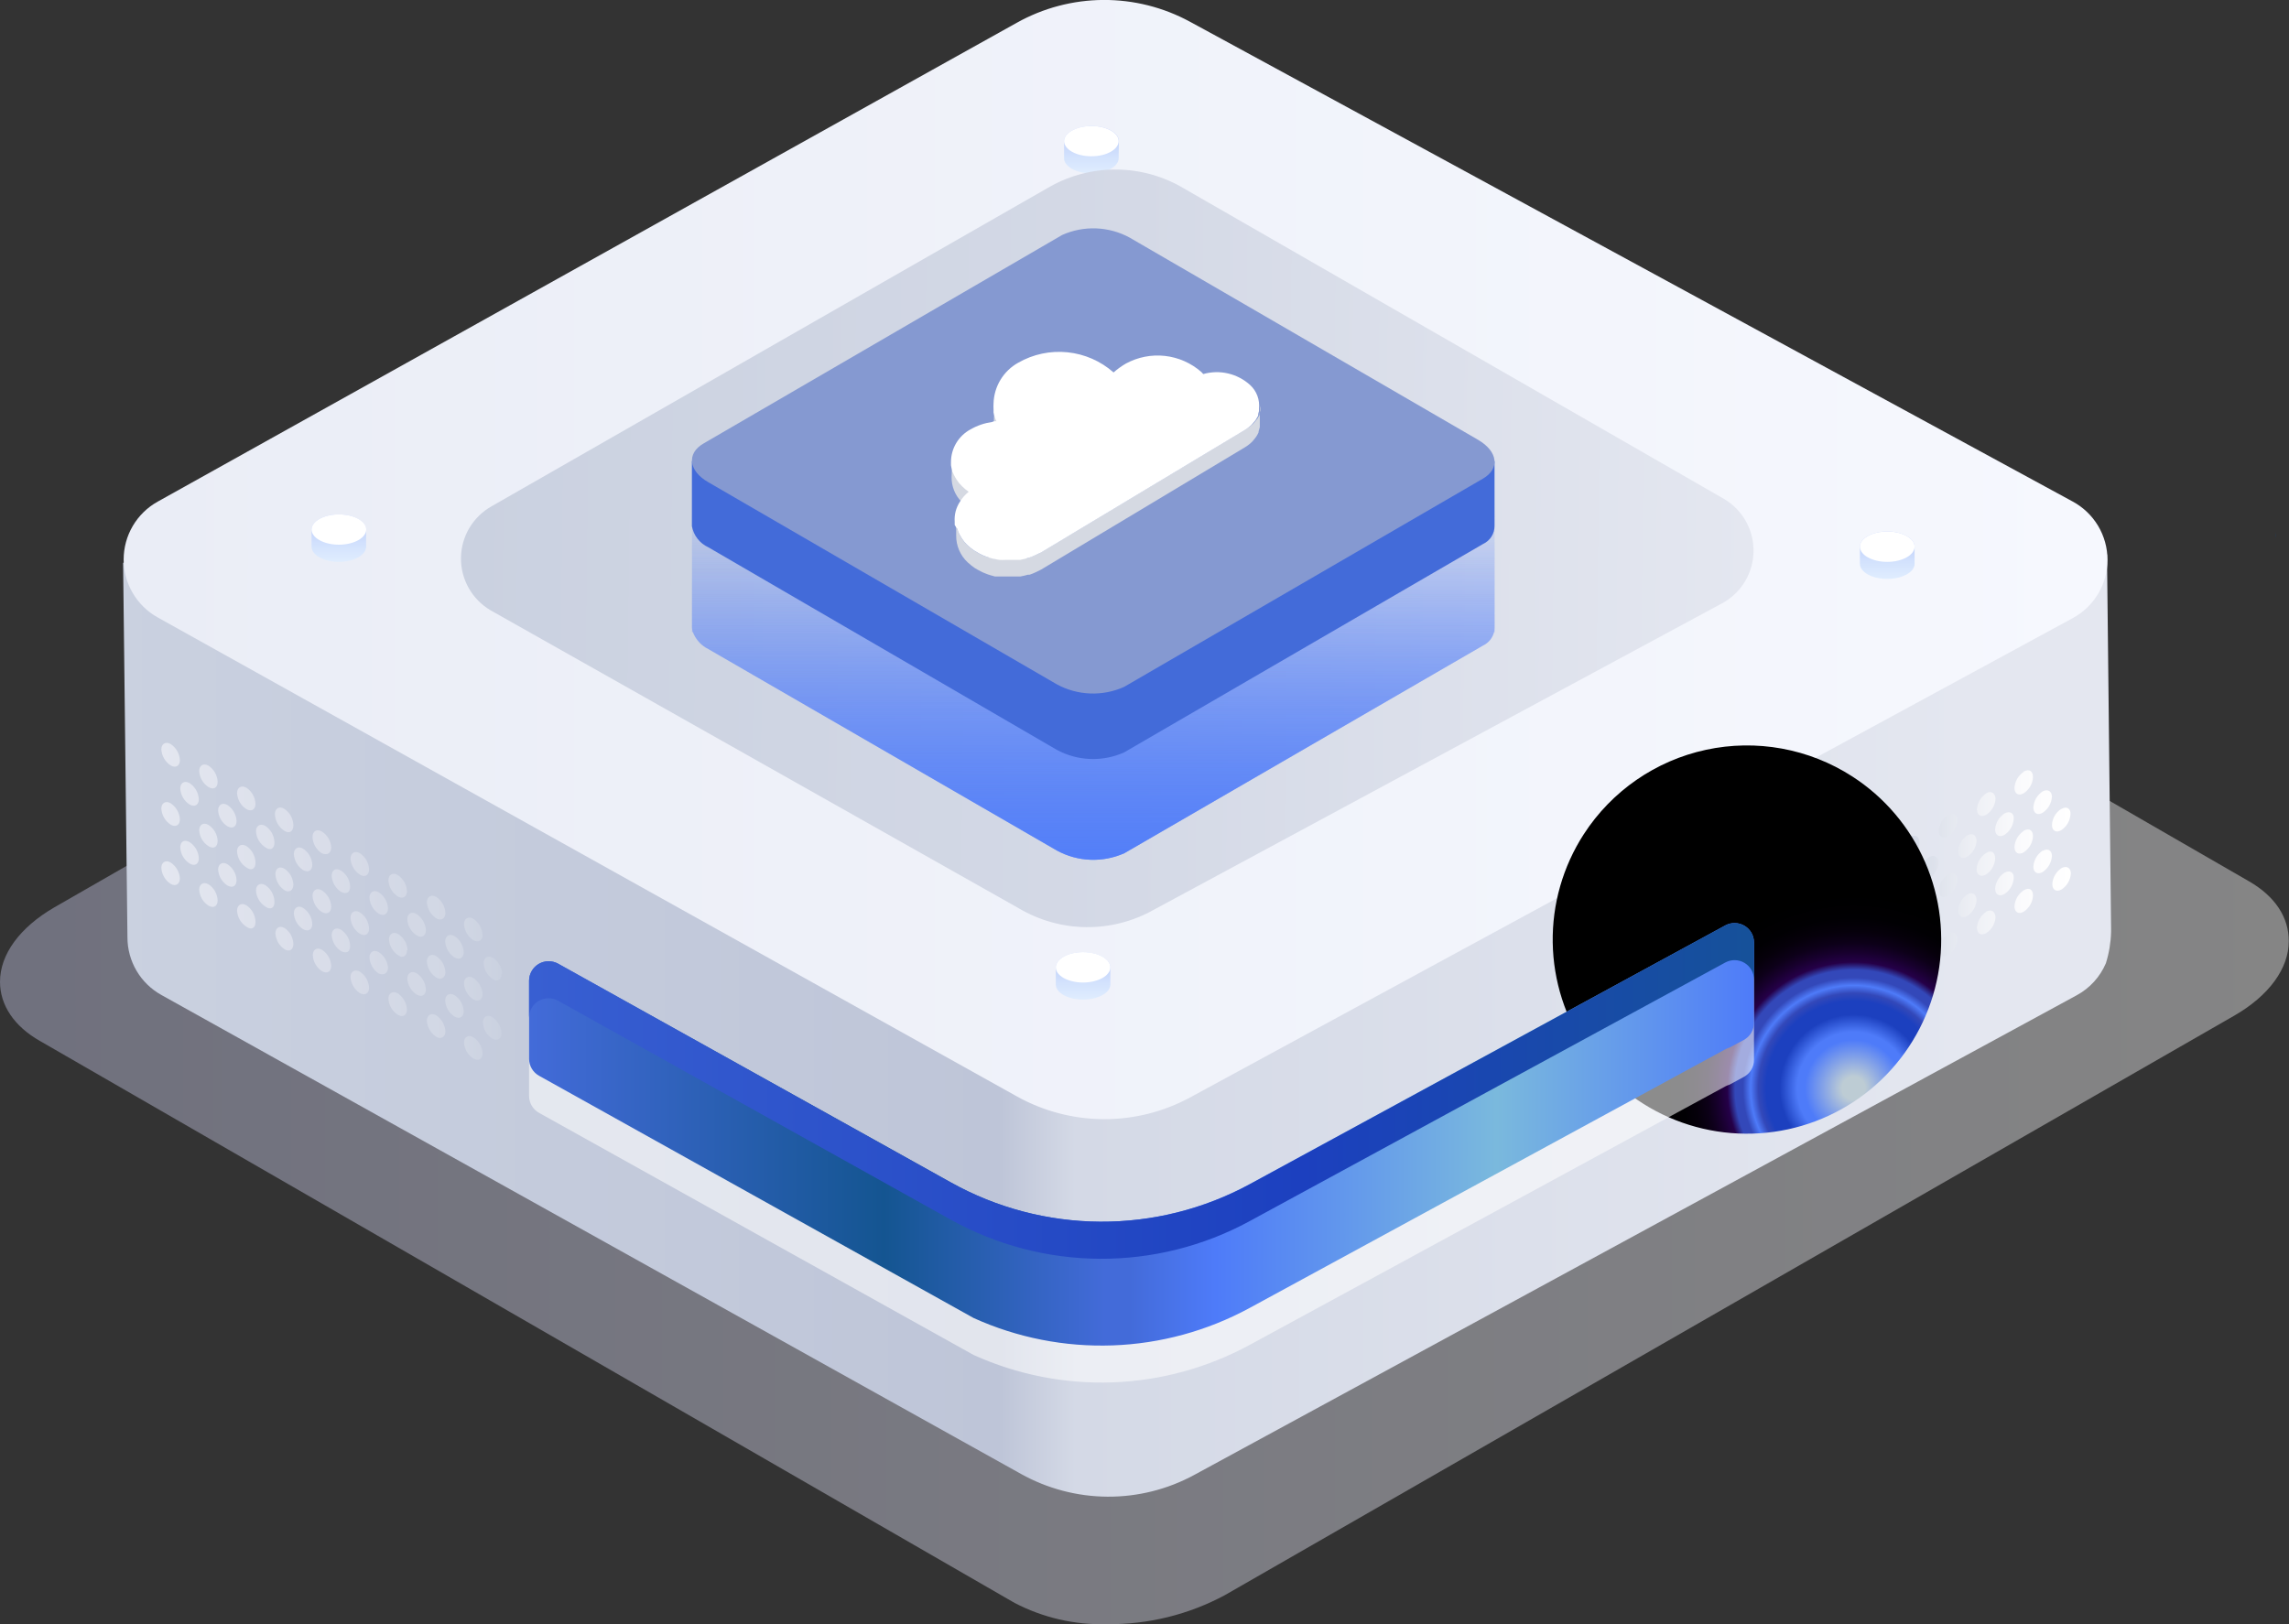 <svg width="155" height="110" viewBox="0 0 155 110" fill="none" xmlns="http://www.w3.org/2000/svg">
<rect x="0" y="0" width="155" height="110" fill="#333333" stroke="none"/>
<g id="host">
<g id="Layer 2">
<g id="Layer 1">
<path id="Vector" opacity="0.4" d="M152.302 59.694L86.339 21.631C84.41 20.626 82.255 20.13 80.081 20.191C77.279 20.172 74.518 20.861 72.054 22.193L3.678 61.453C1.341 62.809 0 64.635 0 66.494C0 68.069 0.955 69.509 2.698 70.497L68.703 108.56C70.629 109.565 72.781 110.06 74.953 110C77.741 110.03 80.491 109.353 82.946 108.032L151.305 68.78C153.643 67.432 154.983 65.59 154.983 63.756C155 62.123 154.045 60.699 152.302 59.694Z" fill="url(#paint0_linear_96_932)"/>
<path id="Vector_2" d="M142.675 37.543C141.837 38.799 142.156 38.196 140.606 39.042L121.763 49.276L80.86 71.519C79.057 72.497 77.037 73.004 74.986 72.992C72.936 72.98 70.921 72.45 69.13 71.452L29.366 49.276L10.934 39.017C10.372 38.709 9.885 38.28 9.509 37.761L8.336 38.121L8.63 63.471C8.627 64.271 8.84 65.056 9.245 65.746C9.65 66.435 10.234 67.003 10.934 67.39L69.138 99.825C70.929 100.823 72.944 101.353 74.995 101.365C77.045 101.377 79.066 100.87 80.868 99.892L140.623 67.407C141.508 66.928 142.205 66.164 142.6 65.238C142.815 64.554 142.933 63.844 142.952 63.127C142.952 63.027 142.952 62.926 142.952 62.834" fill="url(#paint1_linear_96_932)"/>
<path id="Vector_3" d="M140.338 33.959L80.583 1.474C78.782 0.494 76.761 -0.014 74.71 -0.003C72.659 0.009 70.644 0.54 68.854 1.541L10.674 33.976C9.976 34.365 9.395 34.934 8.99 35.623C8.586 36.312 8.373 37.096 8.373 37.895C8.373 38.694 8.586 39.478 8.99 40.167C9.395 40.856 9.976 41.425 10.674 41.814L68.862 74.257C70.653 75.256 72.668 75.785 74.718 75.797C76.769 75.809 78.789 75.302 80.592 74.324L140.338 41.873C141.054 41.489 141.653 40.919 142.071 40.222C142.488 39.525 142.709 38.728 142.709 37.916C142.709 37.104 142.488 36.307 142.071 35.61C141.653 34.913 141.054 34.342 140.338 33.959Z" fill="url(#paint2_linear_96_932)"/>
<path id="Vector_4" d="M154.095 36.446C154.103 36.343 154.103 36.239 154.095 36.136V36.011C154.087 36.153 154.095 36.304 154.095 36.446Z" fill="url(#paint3_linear_96_932)"/>
<path id="Vector_5" d="M24.791 35.86C24.791 35.299 23.954 34.838 22.948 34.838C21.943 34.838 21.097 35.299 21.097 35.86V37.024C21.097 37.593 21.934 38.054 22.948 38.054C23.962 38.054 24.791 37.593 24.791 37.024V35.86Z" fill="url(#paint4_linear_96_932)"/>
<path id="Vector_6" d="M21.097 35.86C21.097 36.429 21.934 36.89 22.948 36.89C23.962 36.89 24.8 36.429 24.8 35.86C24.8 35.291 23.962 34.838 22.948 34.838C21.934 34.838 21.097 35.299 21.097 35.86Z" fill="white"/>
<path id="Vector_7" d="M129.647 37.024C129.647 36.455 128.809 35.994 127.795 35.994C126.782 35.994 125.944 36.455 125.944 37.024V38.188C125.944 38.749 126.782 39.21 127.795 39.21C128.809 39.21 129.647 38.749 129.647 38.188V37.024Z" fill="url(#paint5_linear_96_932)"/>
<path id="Vector_8" d="M125.944 37.024C125.944 37.593 126.782 38.054 127.795 38.054C128.809 38.054 129.647 37.593 129.647 37.024C129.647 36.455 128.809 35.994 127.795 35.994C126.782 35.994 125.944 36.455 125.944 37.024Z" fill="white"/>
<path id="Vector_9" d="M75.766 9.555C75.766 8.994 74.928 8.534 73.923 8.534C72.917 8.534 72.054 8.994 72.054 9.555V10.72C72.054 11.281 72.892 11.741 73.906 11.741C74.92 11.741 75.749 11.281 75.749 10.72L75.766 9.555Z" fill="url(#paint6_linear_96_932)"/>
<path id="Vector_10" d="M72.054 9.555C72.054 10.125 72.892 10.585 73.906 10.585C74.92 10.585 75.749 10.125 75.749 9.555C75.749 8.986 74.911 8.534 73.906 8.534C72.9 8.534 72.054 8.994 72.054 9.555Z" fill="white"/>
<path id="Vector_11" d="M75.188 65.514C75.188 64.953 74.35 64.493 73.336 64.493C72.322 64.493 71.493 64.953 71.493 65.514V66.678C71.493 67.248 72.331 67.7 73.336 67.7C74.341 67.7 75.188 67.248 75.188 66.678V65.514Z" fill="url(#paint7_linear_96_932)"/>
<path id="Vector_12" d="M71.493 65.514C71.493 66.084 72.331 66.544 73.336 66.544C74.341 66.544 75.188 66.084 75.188 65.514C75.188 64.945 74.358 64.484 73.336 64.484C72.314 64.484 71.493 64.953 71.493 65.514Z" fill="white"/>
<path id="Vector_13" d="M30.162 61.83C30.15 61.612 30.086 61.4 29.977 61.211C29.868 61.022 29.716 60.861 29.534 60.741C29.19 60.548 28.905 60.741 28.905 61.109C28.919 61.326 28.983 61.536 29.092 61.724C29.201 61.911 29.352 62.071 29.534 62.19C29.835 62.391 30.162 62.231 30.162 61.83ZM27.598 64.342C27.586 64.125 27.522 63.914 27.413 63.727C27.304 63.539 27.152 63.38 26.97 63.262C26.626 63.061 26.341 63.262 26.341 63.622C26.354 63.838 26.417 64.049 26.526 64.237C26.636 64.425 26.788 64.584 26.97 64.702C27.271 64.92 27.556 64.761 27.556 64.359L27.598 64.342ZM28.838 66.997C28.826 66.78 28.763 66.569 28.654 66.381C28.545 66.193 28.393 66.034 28.21 65.916C27.866 65.715 27.581 65.916 27.581 66.276C27.595 66.493 27.659 66.703 27.768 66.891C27.877 67.078 28.029 67.238 28.21 67.357C28.553 67.566 28.838 67.407 28.838 66.997ZM28.838 62.985C28.825 62.769 28.761 62.559 28.651 62.371C28.542 62.184 28.391 62.024 28.21 61.905C27.866 61.704 27.581 61.863 27.581 62.265C27.593 62.482 27.656 62.693 27.766 62.881C27.875 63.069 28.027 63.228 28.21 63.345C28.553 63.555 28.838 63.396 28.838 62.994V62.985ZM27.556 60.339C27.543 60.122 27.479 59.912 27.37 59.725C27.261 59.537 27.109 59.378 26.928 59.258C26.584 59.057 26.3 59.258 26.3 59.619C26.312 59.837 26.375 60.048 26.485 60.237C26.594 60.427 26.745 60.587 26.928 60.707C27.271 60.908 27.556 60.749 27.556 60.347V60.339ZM27.556 68.362C27.544 68.144 27.48 67.932 27.371 67.743C27.262 67.554 27.11 67.393 26.928 67.273C26.584 67.08 26.3 67.273 26.3 67.641C26.313 67.858 26.377 68.068 26.486 68.256C26.595 68.443 26.747 68.603 26.928 68.722C27.271 68.931 27.556 68.772 27.556 68.37V68.362ZM26.274 65.514C26.253 65.307 26.186 65.106 26.077 64.928C25.968 64.75 25.821 64.598 25.646 64.484C25.303 64.283 25.018 64.484 25.018 64.844C25.03 65.062 25.094 65.274 25.203 65.463C25.312 65.652 25.464 65.813 25.646 65.933C25.973 66.084 26.274 65.925 26.274 65.523V65.514ZM24.993 62.876C24.982 62.658 24.92 62.445 24.81 62.256C24.701 62.067 24.548 61.906 24.364 61.788C24.021 61.587 23.736 61.788 23.736 62.148C23.748 62.366 23.812 62.578 23.921 62.767C24.03 62.956 24.182 63.117 24.364 63.236C24.716 63.446 24.993 63.278 24.993 62.885V62.876ZM23.711 64.049C23.7 63.83 23.638 63.618 23.528 63.428C23.419 63.239 23.266 63.078 23.082 62.96C22.739 62.767 22.462 62.96 22.462 63.329C22.474 63.544 22.537 63.755 22.645 63.942C22.752 64.13 22.902 64.289 23.082 64.409C23.459 64.61 23.711 64.484 23.711 64.049ZM24.993 58.873C24.982 58.655 24.92 58.442 24.81 58.253C24.701 58.063 24.548 57.903 24.364 57.785C24.021 57.584 23.736 57.785 23.736 58.145C23.748 58.363 23.812 58.575 23.921 58.764C24.03 58.953 24.182 59.114 24.364 59.233C24.716 59.459 24.993 59.267 24.993 58.873ZM24.993 66.888C24.981 66.671 24.918 66.46 24.808 66.272C24.699 66.084 24.547 65.925 24.364 65.807C24.021 65.606 23.736 65.807 23.736 66.168C23.748 66.385 23.812 66.597 23.921 66.786C24.03 66.975 24.182 67.136 24.364 67.256C24.716 67.449 24.993 67.29 24.993 66.888ZM26.274 61.52C26.262 61.302 26.199 61.09 26.09 60.901C25.98 60.712 25.829 60.551 25.646 60.431C25.303 60.23 25.018 60.431 25.018 60.791C25.03 61.009 25.094 61.221 25.203 61.41C25.312 61.599 25.464 61.76 25.646 61.88C25.973 62.081 26.274 61.913 26.274 61.52ZM31.402 68.487C31.39 68.269 31.326 68.058 31.217 67.868C31.108 67.679 30.956 67.519 30.774 67.399C30.43 67.198 30.145 67.399 30.145 67.759C30.158 67.977 30.221 68.189 30.33 68.378C30.439 68.567 30.591 68.728 30.774 68.847C31.117 69.048 31.402 68.881 31.402 68.487ZM30.162 65.841C30.15 65.623 30.086 65.411 29.977 65.222C29.868 65.033 29.716 64.872 29.534 64.752C29.19 64.551 28.905 64.752 28.905 65.112C28.918 65.33 28.981 65.542 29.09 65.731C29.199 65.92 29.351 66.081 29.534 66.201C29.835 66.402 30.162 66.234 30.162 65.841ZM34.008 65.95C33.994 65.733 33.93 65.523 33.821 65.336C33.712 65.148 33.561 64.989 33.379 64.87C33.036 64.668 32.751 64.87 32.751 65.23C32.764 65.448 32.827 65.659 32.936 65.849C33.045 66.037 33.197 66.198 33.379 66.318C33.681 66.519 33.966 66.352 33.966 65.95H34.008ZM32.676 71.326C32.664 71.109 32.601 70.898 32.491 70.711C32.382 70.523 32.23 70.364 32.047 70.246C31.704 70.045 31.419 70.246 31.419 70.606C31.433 70.823 31.497 71.033 31.606 71.22C31.715 71.408 31.866 71.567 32.047 71.686C32.399 71.887 32.676 71.728 32.676 71.326ZM33.958 69.961C33.944 69.745 33.88 69.534 33.771 69.347C33.662 69.159 33.51 69 33.329 68.881C32.986 68.68 32.701 68.881 32.701 69.241C32.709 69.463 32.772 69.68 32.883 69.872C32.994 70.065 33.15 70.227 33.337 70.347C33.681 70.522 33.966 70.347 33.966 69.961H33.958ZM31.402 64.484C31.39 64.266 31.326 64.054 31.217 63.865C31.108 63.676 30.956 63.515 30.774 63.396C30.43 63.203 30.145 63.396 30.145 63.764C30.159 63.98 30.223 64.191 30.332 64.378C30.441 64.566 30.592 64.725 30.774 64.844C31.117 65.037 31.402 64.878 31.402 64.484ZM30.162 69.852C30.15 69.635 30.086 69.422 29.977 69.234C29.868 69.044 29.716 68.883 29.534 68.764C29.19 68.563 28.905 68.764 28.905 69.124C28.918 69.342 28.981 69.554 29.09 69.743C29.199 69.932 29.351 70.093 29.534 70.213C29.835 70.413 30.162 70.246 30.162 69.852ZM23.711 60.037C23.701 59.82 23.639 59.608 23.529 59.42C23.42 59.232 23.267 59.073 23.082 58.957C22.739 58.756 22.462 58.915 22.462 59.317C22.474 59.533 22.537 59.743 22.645 59.931C22.752 60.118 22.902 60.278 23.082 60.398C23.459 60.599 23.711 60.439 23.711 60.037ZM32.676 67.315C32.662 67.098 32.598 66.888 32.489 66.701C32.38 66.513 32.229 66.354 32.047 66.234C31.704 66.034 31.419 66.234 31.419 66.595C31.431 66.812 31.495 67.025 31.604 67.213C31.713 67.403 31.865 67.564 32.047 67.683C32.399 67.876 32.676 67.717 32.676 67.315ZM32.676 63.312C32.663 63.094 32.6 62.882 32.491 62.693C32.382 62.504 32.23 62.343 32.047 62.223C31.704 62.022 31.419 62.223 31.419 62.583C31.431 62.801 31.495 63.013 31.604 63.202C31.713 63.391 31.865 63.552 32.047 63.672C32.399 63.873 32.676 63.705 32.676 63.312ZM16.019 59.61C16.009 59.394 15.948 59.183 15.84 58.995C15.732 58.807 15.581 58.648 15.399 58.53C15.047 58.329 14.771 58.53 14.771 58.89C14.783 59.107 14.846 59.318 14.955 59.506C15.064 59.694 15.217 59.853 15.399 59.97C15.743 60.171 16.019 60.012 16.019 59.61ZM14.738 56.947C14.727 56.731 14.665 56.52 14.557 56.333C14.449 56.145 14.299 55.985 14.117 55.867C13.766 55.666 13.489 55.867 13.489 56.227C13.5 56.444 13.563 56.655 13.672 56.843C13.782 57.031 13.934 57.19 14.117 57.307C14.461 57.525 14.738 57.366 14.738 56.947ZM14.738 52.936C14.725 52.72 14.663 52.51 14.555 52.322C14.448 52.135 14.298 51.975 14.117 51.855C13.766 51.654 13.489 51.855 13.489 52.215C13.5 52.434 13.562 52.647 13.671 52.836C13.781 53.025 13.934 53.186 14.117 53.304C14.461 53.514 14.738 53.355 14.738 52.953V52.936ZM13.464 58.111C13.45 57.895 13.386 57.684 13.277 57.497C13.168 57.309 13.017 57.15 12.836 57.031C12.484 56.83 12.207 56.989 12.207 57.391C12.218 57.609 12.28 57.822 12.389 58.011C12.499 58.201 12.652 58.361 12.836 58.48C13.179 58.689 13.464 58.53 13.464 58.128V58.111ZM17.301 54.435C17.29 54.218 17.229 54.006 17.121 53.817C17.013 53.628 16.863 53.466 16.681 53.346C16.329 53.154 16.053 53.346 16.053 53.715C16.065 53.931 16.128 54.142 16.237 54.33C16.346 54.518 16.498 54.677 16.681 54.795C17.025 54.996 17.301 54.837 17.301 54.435ZM22.429 65.414C22.418 65.195 22.356 64.983 22.247 64.793C22.137 64.604 21.984 64.444 21.8 64.325C21.457 64.124 21.18 64.325 21.18 64.685C21.191 64.903 21.253 65.114 21.361 65.303C21.468 65.492 21.619 65.654 21.8 65.774C22.152 65.975 22.429 65.807 22.429 65.414ZM16.019 55.599C16.007 55.383 15.945 55.173 15.837 54.985C15.729 54.798 15.58 54.638 15.399 54.519C15.047 54.318 14.771 54.519 14.771 54.879C14.781 55.096 14.843 55.308 14.952 55.496C15.062 55.684 15.215 55.843 15.399 55.959C15.743 56.16 16.019 56.001 16.019 55.599ZM13.464 54.125C13.451 53.907 13.388 53.695 13.279 53.506C13.17 53.317 13.018 53.156 12.836 53.036C12.484 52.835 12.207 53.036 12.207 53.396C12.218 53.615 12.28 53.827 12.389 54.017C12.499 54.206 12.652 54.367 12.836 54.485C13.179 54.686 13.464 54.519 13.464 54.125ZM12.182 55.49C12.17 55.272 12.106 55.06 11.997 54.871C11.888 54.682 11.736 54.521 11.554 54.401C11.21 54.2 10.925 54.401 10.925 54.761C10.938 54.979 11.001 55.191 11.11 55.38C11.219 55.569 11.371 55.73 11.554 55.85C11.897 56.051 12.182 55.884 12.182 55.49ZM12.182 59.493C12.168 59.277 12.104 59.066 11.995 58.879C11.886 58.691 11.735 58.532 11.554 58.413C11.21 58.212 10.925 58.413 10.925 58.773C10.938 58.991 11.001 59.203 11.11 59.392C11.219 59.581 11.371 59.742 11.554 59.861C11.897 60.054 12.182 59.895 12.182 59.459V59.493ZM12.182 51.479C12.17 51.261 12.106 51.049 11.997 50.86C11.888 50.671 11.736 50.51 11.554 50.39C11.21 50.189 10.925 50.39 10.925 50.75C10.938 50.968 11.001 51.18 11.11 51.369C11.219 51.558 11.371 51.719 11.554 51.839C11.897 52.04 12.182 51.872 12.182 51.479ZM14.738 60.975C14.727 60.758 14.665 60.546 14.557 60.357C14.449 60.168 14.299 60.007 14.117 59.887C13.766 59.694 13.489 59.887 13.489 60.255C13.501 60.472 13.564 60.683 13.673 60.871C13.783 61.059 13.935 61.218 14.117 61.335C14.461 61.536 14.738 61.377 14.738 60.975ZM21.147 58.563C21.136 58.345 21.074 58.132 20.965 57.943C20.855 57.754 20.702 57.593 20.518 57.475C20.175 57.274 19.898 57.475 19.898 57.835C19.909 58.052 19.971 58.264 20.079 58.453C20.187 58.642 20.337 58.803 20.518 58.923C20.87 59.124 21.147 58.957 21.147 58.563ZM21.147 62.566C21.135 62.35 21.072 62.139 20.963 61.951C20.854 61.763 20.701 61.604 20.518 61.486C20.175 61.285 19.898 61.486 19.898 61.846C19.909 62.063 19.97 62.273 20.078 62.461C20.186 62.649 20.337 62.809 20.518 62.927C20.87 63.128 21.147 62.968 21.147 62.566ZM22.429 61.402C22.419 61.18 22.355 60.963 22.243 60.77C22.131 60.577 21.973 60.415 21.784 60.297C21.44 60.104 21.164 60.297 21.164 60.666C21.173 60.884 21.234 61.098 21.342 61.288C21.45 61.479 21.601 61.641 21.784 61.763C22.152 61.972 22.429 61.804 22.429 61.402ZM19.865 63.915C19.856 63.703 19.798 63.497 19.695 63.312C19.591 63.127 19.446 62.969 19.27 62.851C18.927 62.65 18.65 62.851 18.65 63.211C18.662 63.427 18.725 63.637 18.832 63.825C18.94 64.012 19.09 64.172 19.27 64.292C19.588 64.484 19.865 64.334 19.865 63.931V63.915ZM22.429 57.374C22.413 57.159 22.347 56.95 22.235 56.765C22.122 56.58 21.968 56.424 21.784 56.311C21.44 56.11 21.164 56.311 21.164 56.671C21.169 56.893 21.228 57.11 21.336 57.304C21.444 57.499 21.598 57.663 21.784 57.785C22.152 57.952 22.429 57.785 22.429 57.391V57.374ZM19.865 59.887C19.852 59.678 19.791 59.476 19.689 59.295C19.585 59.113 19.442 58.958 19.27 58.84C18.927 58.639 18.65 58.798 18.65 59.2C18.66 59.419 18.721 59.632 18.829 59.823C18.936 60.013 19.088 60.176 19.27 60.297C19.588 60.481 19.865 60.297 19.865 59.92V59.887ZM17.301 62.399C17.29 62.182 17.229 61.97 17.121 61.781C17.013 61.592 16.863 61.431 16.681 61.31C16.329 61.109 16.053 61.31 16.053 61.67C16.063 61.889 16.126 62.102 16.235 62.291C16.344 62.48 16.497 62.641 16.681 62.759C17.025 63.019 17.301 62.851 17.301 62.458V62.399ZM17.301 58.388C17.29 58.17 17.229 57.959 17.121 57.77C17.013 57.58 16.863 57.419 16.681 57.299C16.329 57.098 16.053 57.299 16.053 57.659C16.063 57.877 16.126 58.09 16.235 58.279C16.344 58.469 16.497 58.629 16.681 58.748C17.025 59.007 17.301 58.84 17.301 58.446V58.388ZM18.583 57.023C18.572 56.805 18.511 56.593 18.403 56.404C18.295 56.215 18.145 56.054 17.963 55.934C17.611 55.741 17.335 55.934 17.335 56.302C17.347 56.519 17.41 56.73 17.519 56.918C17.628 57.106 17.78 57.265 17.963 57.383C18.307 57.642 18.583 57.483 18.583 57.081V57.023ZM18.583 61.034C18.572 60.817 18.511 60.605 18.403 60.416C18.295 60.227 18.145 60.066 17.963 59.945C17.611 59.744 17.335 59.945 17.335 60.305C17.345 60.524 17.408 60.736 17.517 60.926C17.626 61.115 17.779 61.276 17.963 61.394C18.307 61.654 18.583 61.486 18.583 61.134V61.034ZM19.865 55.858C19.855 55.64 19.792 55.427 19.683 55.238C19.573 55.049 19.421 54.888 19.237 54.77C18.893 54.569 18.617 54.77 18.617 55.13C18.622 55.36 18.684 55.586 18.798 55.786C18.913 55.986 19.075 56.155 19.27 56.277C19.588 56.478 19.865 56.311 19.865 55.917V55.858Z" fill="url(#paint8_linear_96_932)"/>
<path id="Vector_14" d="M139.601 58.789C139.418 58.909 139.266 59.07 139.157 59.259C139.048 59.448 138.985 59.66 138.972 59.878C138.972 60.28 139.257 60.439 139.601 60.238C139.782 60.119 139.933 59.96 140.042 59.772C140.151 59.585 140.215 59.374 140.229 59.158C140.229 58.756 139.919 58.622 139.601 58.789ZM137.037 56.277C136.854 56.397 136.703 56.558 136.593 56.747C136.484 56.936 136.421 57.148 136.408 57.366C136.408 57.76 136.693 57.927 137.037 57.726C137.219 57.606 137.371 57.445 137.48 57.256C137.589 57.067 137.653 56.855 137.665 56.637C137.665 56.227 137.406 56.059 137.037 56.26V56.277ZM138.319 53.597C138.136 53.717 137.984 53.878 137.875 54.067C137.766 54.256 137.703 54.468 137.69 54.686C137.69 55.088 137.975 55.247 138.319 55.046C138.501 54.926 138.653 54.765 138.762 54.576C138.871 54.387 138.935 54.175 138.947 53.957C138.947 53.597 138.662 53.413 138.319 53.597ZM138.319 57.609C138.136 57.729 137.984 57.889 137.875 58.078C137.766 58.268 137.703 58.48 137.69 58.697C137.69 59.091 137.975 59.258 138.319 59.057C138.501 58.938 138.653 58.777 138.762 58.588C138.871 58.399 138.935 58.187 138.947 57.969C138.947 57.592 138.662 57.425 138.319 57.626V57.609ZM137.037 60.297C136.854 60.417 136.703 60.578 136.593 60.767C136.484 60.956 136.421 61.168 136.408 61.386C136.408 61.779 136.693 61.947 137.037 61.746C137.219 61.626 137.371 61.465 137.48 61.276C137.589 61.087 137.653 60.875 137.665 60.657C137.665 60.238 137.406 60.071 137.037 60.297ZM137.037 52.274C136.854 52.394 136.703 52.555 136.593 52.744C136.484 52.933 136.421 53.145 136.408 53.363C136.408 53.765 136.693 53.924 137.037 53.723C137.218 53.604 137.369 53.444 137.479 53.257C137.588 53.069 137.651 52.859 137.665 52.643C137.665 52.215 137.406 52.056 137.037 52.249V52.274ZM135.73 55.096C135.548 55.215 135.397 55.375 135.288 55.562C135.179 55.75 135.115 55.96 135.101 56.177C135.101 56.579 135.386 56.738 135.73 56.545C135.912 56.425 136.064 56.264 136.173 56.075C136.282 55.886 136.346 55.674 136.358 55.456C136.383 55.054 136.098 54.895 135.73 55.096ZM134.473 57.785C134.292 57.904 134.141 58.063 134.031 58.251C133.922 58.438 133.858 58.648 133.845 58.865C133.845 59.267 134.13 59.426 134.473 59.233C134.657 59.115 134.81 58.955 134.919 58.765C135.028 58.576 135.091 58.363 135.101 58.145C135.101 57.701 134.825 57.542 134.473 57.785ZM133.216 56.579C133.035 56.697 132.884 56.856 132.776 57.044C132.668 57.232 132.607 57.443 132.596 57.659C132.596 58.061 132.873 58.22 133.216 58.019C133.399 57.901 133.551 57.742 133.661 57.554C133.77 57.367 133.833 57.156 133.845 56.939C133.82 56.537 133.543 56.378 133.216 56.579ZM134.498 61.754C134.315 61.872 134.163 62.031 134.054 62.219C133.945 62.407 133.882 62.618 133.87 62.834C133.87 63.236 134.155 63.396 134.498 63.195C134.681 63.077 134.833 62.918 134.942 62.73C135.052 62.542 135.115 62.331 135.127 62.114C135.101 61.712 134.825 61.553 134.473 61.754H134.498ZM134.498 53.731C134.316 53.851 134.164 54.012 134.055 54.201C133.946 54.39 133.882 54.602 133.87 54.82C133.87 55.214 134.155 55.381 134.498 55.18C134.682 55.062 134.835 54.901 134.944 54.712C135.054 54.523 135.116 54.31 135.127 54.091C135.101 53.698 134.825 53.53 134.473 53.731H134.498ZM135.73 59.108C135.548 59.227 135.397 59.386 135.288 59.574C135.179 59.761 135.115 59.972 135.101 60.188C135.101 60.59 135.386 60.749 135.73 60.548C135.913 60.431 136.065 60.271 136.174 60.084C136.283 59.896 136.346 59.685 136.358 59.468C136.383 59.066 136.098 58.907 135.73 59.108ZM139.576 54.786C139.393 54.904 139.241 55.063 139.131 55.251C139.022 55.439 138.959 55.65 138.947 55.867C138.947 56.269 139.232 56.428 139.576 56.227C139.757 56.108 139.908 55.948 140.017 55.761C140.126 55.573 140.19 55.363 140.204 55.147C140.229 54.745 139.919 54.586 139.601 54.786H139.576ZM133.216 60.582C133.035 60.702 132.884 60.863 132.777 61.052C132.669 61.241 132.607 61.453 132.596 61.67C132.596 62.064 132.873 62.231 133.216 62.031C133.4 61.912 133.553 61.752 133.662 61.562C133.772 61.373 133.834 61.16 133.845 60.942C133.82 60.548 133.543 60.381 133.216 60.582ZM125.533 61.009C125.35 61.127 125.197 61.288 125.087 61.477C124.978 61.666 124.915 61.879 124.905 62.097C124.905 62.499 125.181 62.659 125.533 62.458C125.715 62.337 125.865 62.176 125.973 61.987C126.081 61.798 126.142 61.586 126.153 61.369C126.128 60.975 125.852 60.808 125.508 61.009H125.533ZM124.226 63.647C124.042 63.765 123.89 63.926 123.78 64.115C123.671 64.304 123.608 64.517 123.598 64.736C123.598 65.129 123.874 65.297 124.226 65.096C124.408 64.975 124.558 64.814 124.666 64.625C124.774 64.436 124.835 64.224 124.846 64.007C124.838 63.647 124.57 63.454 124.226 63.647ZM124.226 67.658C124.042 67.777 123.89 67.937 123.78 68.126C123.671 68.316 123.608 68.529 123.598 68.747C123.598 69.141 123.874 69.308 124.226 69.107C124.408 68.987 124.558 68.826 124.666 68.636C124.774 68.447 124.835 68.236 124.846 68.018C124.838 67.625 124.57 67.466 124.226 67.667V67.658ZM122.944 62.483C122.762 62.6 122.609 62.76 122.5 62.947C122.391 63.135 122.328 63.346 122.316 63.563C122.316 63.965 122.593 64.124 122.944 63.931C123.127 63.812 123.279 63.651 123.388 63.462C123.497 63.273 123.56 63.061 123.573 62.843C123.573 62.449 123.288 62.29 122.944 62.491V62.483ZM126.79 66.159C126.606 66.278 126.453 66.438 126.344 66.627C126.235 66.817 126.172 67.029 126.162 67.248C126.162 67.65 126.438 67.809 126.79 67.608C126.97 67.489 127.12 67.329 127.228 67.141C127.336 66.954 127.398 66.743 127.41 66.528C127.41 66.159 127.134 65.992 126.79 66.159ZM131.909 55.188C131.728 55.306 131.577 55.466 131.469 55.654C131.361 55.842 131.3 56.053 131.289 56.269C131.289 56.671 131.566 56.83 131.909 56.629C132.092 56.511 132.244 56.352 132.354 56.164C132.463 55.977 132.526 55.766 132.538 55.549C132.538 55.172 132.261 55.013 131.909 55.214V55.188ZM125.508 65.02C125.324 65.139 125.171 65.299 125.062 65.489C124.953 65.678 124.89 65.891 124.88 66.109C124.88 66.502 125.156 66.67 125.508 66.469C125.69 66.349 125.84 66.188 125.948 65.998C126.056 65.809 126.117 65.598 126.128 65.38C126.128 64.987 125.852 64.819 125.508 65.02ZM122.944 66.502C122.763 66.621 122.613 66.781 122.505 66.968C122.397 67.156 122.335 67.367 122.324 67.583C122.324 67.985 122.601 68.144 122.953 67.943C123.136 67.825 123.288 67.666 123.397 67.478C123.506 67.291 123.569 67.079 123.581 66.863C123.573 66.461 123.288 66.302 122.944 66.502ZM121.663 65.138C121.481 65.257 121.33 65.416 121.221 65.604C121.112 65.791 121.048 66.001 121.034 66.218C121.034 66.62 121.319 66.779 121.663 66.586C121.845 66.466 121.997 66.305 122.106 66.117C122.215 65.927 122.278 65.716 122.291 65.498C122.324 65.096 122.006 64.936 121.663 65.138ZM121.663 61.126C121.48 61.246 121.328 61.407 121.219 61.596C121.11 61.785 121.047 61.997 121.034 62.215C121.034 62.608 121.319 62.776 121.663 62.575C121.845 62.455 121.997 62.294 122.106 62.105C122.215 61.916 122.278 61.704 122.291 61.486C122.324 61.134 122.006 60.925 121.663 61.134V61.126ZM121.663 69.149C121.48 69.266 121.328 69.426 121.218 69.614C121.109 69.801 121.046 70.012 121.034 70.229C121.034 70.631 121.319 70.79 121.663 70.589C121.85 70.474 122.008 70.316 122.123 70.128C122.238 69.941 122.307 69.728 122.324 69.509C122.324 69.107 122.006 68.948 121.663 69.149ZM124.226 59.644C124.042 59.762 123.89 59.923 123.78 60.112C123.671 60.301 123.608 60.514 123.598 60.732C123.598 61.134 123.874 61.294 124.226 61.093C124.407 60.973 124.557 60.813 124.664 60.626C124.772 60.438 124.834 60.228 124.846 60.012C124.838 59.61 124.57 59.459 124.226 59.644ZM130.627 62.064C130.447 62.184 130.297 62.343 130.19 62.531C130.082 62.718 130.02 62.928 130.007 63.144C130.007 63.546 130.284 63.705 130.627 63.513C130.811 63.394 130.964 63.234 131.074 63.044C131.183 62.855 131.245 62.642 131.256 62.424C131.256 62.022 130.979 61.863 130.627 62.064ZM130.627 58.053C130.446 58.173 130.295 58.334 130.188 58.523C130.08 58.712 130.018 58.924 130.007 59.141C130.007 59.535 130.284 59.702 130.627 59.501C130.811 59.383 130.964 59.222 131.074 59.033C131.183 58.844 131.245 58.631 131.256 58.413C131.256 58.019 130.979 57.852 130.627 58.053ZM131.909 59.217C131.728 59.337 131.577 59.498 131.47 59.687C131.362 59.876 131.3 60.088 131.289 60.305C131.289 60.707 131.566 60.866 131.909 60.666C132.092 60.548 132.244 60.389 132.354 60.201C132.463 60.013 132.526 59.802 132.538 59.585C132.538 59.183 132.261 59.024 131.909 59.217ZM129.346 56.704C129.164 56.825 129.014 56.986 128.906 57.175C128.798 57.364 128.736 57.576 128.726 57.793C128.726 58.187 129.002 58.354 129.346 58.153C129.529 58.035 129.682 57.874 129.792 57.685C129.901 57.495 129.963 57.283 129.974 57.064C129.974 56.654 129.697 56.486 129.346 56.688V56.704ZM131.909 63.245C131.728 63.365 131.577 63.526 131.47 63.715C131.362 63.904 131.3 64.116 131.289 64.334C131.289 64.727 131.566 64.895 131.909 64.694C132.093 64.575 132.246 64.415 132.355 64.225C132.465 64.036 132.527 63.823 132.538 63.605C132.538 63.195 132.261 63.027 131.909 63.228V63.245ZM129.346 60.732C129.164 60.853 129.014 61.014 128.906 61.203C128.798 61.392 128.736 61.604 128.726 61.821C128.726 62.215 129.002 62.382 129.346 62.181C129.529 62.063 129.682 61.902 129.792 61.713C129.901 61.524 129.963 61.311 129.974 61.093C129.974 60.666 129.697 60.498 129.346 60.699V60.732ZM126.832 58.22C126.649 58.338 126.497 58.497 126.388 58.685C126.279 58.873 126.215 59.084 126.204 59.3C126.204 59.702 126.48 59.861 126.832 59.669C127.013 59.549 127.164 59.387 127.272 59.198C127.379 59.009 127.441 58.797 127.452 58.58C127.41 58.128 127.134 57.969 126.79 58.17L126.832 58.22ZM126.832 62.231C126.648 62.347 126.494 62.506 126.385 62.694C126.276 62.883 126.213 63.094 126.204 63.312C126.204 63.714 126.48 63.873 126.832 63.672C127.012 63.552 127.162 63.393 127.27 63.205C127.377 63.017 127.44 62.807 127.452 62.592C127.41 62.139 127.134 61.972 126.79 62.181L126.832 62.231ZM128.114 63.588C127.93 63.707 127.777 63.867 127.668 64.056C127.559 64.246 127.496 64.459 127.486 64.677C127.486 65.079 127.762 65.238 128.114 65.037C128.294 64.918 128.444 64.758 128.552 64.57C128.659 64.383 128.722 64.172 128.734 63.957C128.692 63.504 128.416 63.345 128.072 63.538L128.114 63.588ZM128.114 59.585C127.931 59.703 127.779 59.862 127.67 60.05C127.56 60.237 127.497 60.449 127.486 60.666C127.486 61.067 127.762 61.227 128.114 61.026C128.296 60.908 128.447 60.748 128.554 60.56C128.662 60.372 128.724 60.162 128.734 59.945C128.692 59.459 128.416 59.334 128.072 59.535L128.114 59.585ZM129.387 64.761C129.207 64.88 129.057 65.04 128.95 65.228C128.842 65.415 128.78 65.625 128.767 65.841C128.767 66.243 129.044 66.402 129.387 66.201C129.572 66.085 129.725 65.926 129.834 65.738C129.944 65.55 130.006 65.338 130.016 65.121C129.974 64.668 129.697 64.484 129.346 64.71L129.387 64.761Z" fill="url(#paint9_linear_96_932)"/>
<path id="Vector_15" style="mix-blend-mode:screen" d="M107.243 56.503C105.832 58.688 105.101 61.242 105.143 63.843C105.184 66.443 105.996 68.973 107.476 71.112C108.956 73.251 111.037 74.903 113.457 75.86C115.876 76.816 118.525 77.034 121.068 76.486C123.612 75.938 125.935 74.648 127.745 72.78C129.555 70.911 130.77 68.548 131.236 65.99C131.703 63.431 131.399 60.792 130.365 58.406C129.33 56.02 127.611 53.993 125.424 52.584C122.493 50.694 118.931 50.046 115.522 50.781C112.113 51.516 109.135 53.574 107.243 56.503Z" fill="url(#paint10_radial_96_932)"/>
<path id="Vector_16" opacity="0.55" d="M116.828 65.171L84.622 82.699C81.514 84.384 78.03 85.257 74.494 85.236C70.958 85.216 67.485 84.303 64.396 82.582L37.787 67.767C37.586 67.654 37.36 67.596 37.13 67.598C36.901 67.6 36.675 67.662 36.477 67.778C36.279 67.894 36.114 68.06 36 68.26C35.886 68.459 35.826 68.685 35.826 68.914V74.232C35.828 74.465 35.892 74.693 36.011 74.894C36.131 75.094 36.301 75.258 36.505 75.371L65.93 91.769C68.882 93.104 72.103 93.739 75.342 93.623C78.58 93.507 81.748 92.643 84.597 91.099L116.828 73.579C116.919 73.529 117.014 73.49 117.113 73.462L118.085 72.934C118.294 72.822 118.468 72.655 118.589 72.451C118.71 72.248 118.773 72.015 118.772 71.778V66.335C118.771 66.107 118.712 65.883 118.599 65.686C118.486 65.488 118.324 65.322 118.129 65.205C117.933 65.088 117.711 65.023 117.483 65.017C117.255 65.011 117.03 65.064 116.828 65.171Z" fill="white"/>
<path id="Vector_17" d="M116.828 62.675L84.622 80.203C81.514 81.888 78.03 82.761 74.494 82.741C70.958 82.72 67.485 81.807 64.396 80.086L37.787 65.263C37.586 65.153 37.36 65.097 37.132 65.1C36.903 65.103 36.679 65.166 36.481 65.281C36.284 65.397 36.119 65.562 36.005 65.76C35.89 65.957 35.828 66.182 35.826 66.41V71.728C35.83 71.96 35.894 72.186 36.014 72.385C36.133 72.583 36.302 72.747 36.505 72.859L65.93 89.265C68.882 90.6 72.103 91.235 75.342 91.119C78.58 91.003 81.748 90.139 84.597 88.595L116.828 71.067C116.92 71.02 117.015 70.981 117.113 70.949L118.085 70.43C118.294 70.316 118.468 70.147 118.589 69.942C118.709 69.738 118.773 69.504 118.772 69.266V63.823C118.771 63.595 118.711 63.372 118.597 63.175C118.484 62.978 118.321 62.814 118.126 62.698C117.93 62.583 117.707 62.52 117.48 62.516C117.253 62.512 117.028 62.567 116.828 62.675Z" fill="url(#paint11_linear_96_932)"/>
<path id="Vector_18" d="M116.828 62.675L84.622 80.203C81.514 81.888 78.03 82.761 74.494 82.741C70.958 82.72 67.485 81.807 64.396 80.086L37.787 65.263C37.586 65.153 37.36 65.097 37.132 65.1C36.903 65.103 36.679 65.166 36.481 65.281C36.284 65.397 36.119 65.562 36.005 65.76C35.89 65.957 35.828 66.182 35.826 66.41V68.923C35.826 68.693 35.886 68.467 36 68.268C36.114 68.069 36.279 67.903 36.477 67.787C36.675 67.671 36.901 67.609 37.13 67.606C37.36 67.605 37.586 67.663 37.787 67.775L64.371 82.599C67.46 84.319 70.933 85.233 74.469 85.253C78.005 85.273 81.489 84.401 84.597 82.716L116.828 65.188C117.029 65.079 117.255 65.023 117.484 65.028C117.713 65.033 117.937 65.097 118.133 65.215C118.329 65.332 118.491 65.499 118.603 65.699C118.716 65.898 118.774 66.123 118.772 66.352V63.839C118.774 63.611 118.716 63.386 118.603 63.186C118.491 62.987 118.329 62.82 118.133 62.703C117.937 62.585 117.713 62.521 117.484 62.516C117.255 62.511 117.029 62.566 116.828 62.675Z" fill="url(#paint12_linear_96_932)"/>
<path id="Vector_19" d="M71.09 12.646L33.295 34.285C32.672 34.634 32.151 35.141 31.785 35.755C31.42 36.369 31.223 37.068 31.215 37.783C31.206 38.497 31.386 39.201 31.737 39.824C32.088 40.446 32.596 40.965 33.212 41.329L68.996 61.52C70.374 62.335 71.943 62.774 73.544 62.792C75.146 62.809 76.724 62.405 78.12 61.62L116.66 40.834C117.284 40.486 117.805 39.979 118.171 39.365C118.536 38.751 118.733 38.051 118.741 37.337C118.75 36.623 118.57 35.919 118.219 35.296C117.868 34.674 117.36 34.155 116.744 33.791L80.156 12.755C78.788 11.94 77.23 11.501 75.638 11.482C74.046 11.463 72.477 11.864 71.09 12.646Z" fill="url(#paint13_linear_96_932)"/>
<g id="fast-cpu  light">
<path id="Vector_20" opacity="0.8" d="M101.169 42.819C101.116 43.015 101.021 43.198 100.891 43.354C100.761 43.51 100.599 43.636 100.415 43.724L76.134 57.785C75.412 58.107 74.625 58.259 73.835 58.228C73.045 58.198 72.272 57.986 71.577 57.609L47.966 43.958C47.494 43.713 47.123 43.31 46.919 42.819H46.86V26.907L101.211 26.38V42.819H101.169Z" fill="url(#paint14_linear_96_932)"/>
<path id="Vector_21" opacity="0.8" d="M100.415 43.724L76.135 57.785C75.412 58.107 74.625 58.259 73.835 58.228C73.045 58.198 72.272 57.986 71.577 57.609L47.966 43.958C47.679 43.826 47.428 43.627 47.234 43.378C47.04 43.129 46.909 42.837 46.852 42.526V29.311L101.203 28.783V42.526C101.197 42.779 101.12 43.026 100.981 43.238C100.842 43.45 100.646 43.618 100.415 43.724Z" fill="url(#paint15_linear_96_932)"/>
</g>
<g id="fast-cpu  top">
<path id="Vector_22" d="M100.415 36.848L76.118 50.959C75.395 51.282 74.609 51.433 73.818 51.403C73.028 51.372 72.255 51.16 71.56 50.783L47.966 37.066C47.678 36.935 47.427 36.737 47.233 36.487C47.038 36.238 46.908 35.945 46.852 35.634V31.229H101.203V35.609C101.206 35.87 101.134 36.126 100.994 36.346C100.854 36.566 100.653 36.74 100.415 36.848Z" fill="#436BD9"/>
<path id="Vector_23" d="M47.648 30.031L71.929 15.912C72.651 15.589 73.438 15.438 74.228 15.468C75.019 15.499 75.792 15.71 76.487 16.088L100.089 29.788C101.438 30.576 101.58 31.74 100.416 32.418L76.118 46.521C75.397 46.845 74.609 46.998 73.819 46.967C73.028 46.937 72.255 46.724 71.56 46.345L47.967 32.661C46.626 31.899 46.475 30.701 47.648 30.031Z" fill="#8599D1"/>
</g>
<path id="Vector_24" d="M85.342 27.636C85.342 27.695 85.342 27.753 85.342 27.803L85.292 27.988V28.105C85.292 28.105 85.25 28.164 85.242 28.189L85.15 28.348C85.104 28.413 85.053 28.474 84.999 28.532C84.97 28.575 84.936 28.614 84.898 28.649L84.831 28.725C84.698 28.849 84.552 28.958 84.395 29.051L70.479 37.417L70.32 37.501C70.266 37.529 70.21 37.551 70.152 37.568C70.001 37.645 69.844 37.709 69.683 37.761L69.557 37.811H69.381L69.071 37.878H68.912H68.703H68.384H68.242H68.066C67.932 37.886 67.798 37.886 67.664 37.878H67.505L67.32 37.828L67.077 37.769L66.725 37.685L66.499 37.593C66.375 37.535 66.254 37.468 66.139 37.392L65.963 37.292C65.795 37.175 65.635 37.047 65.485 36.907C65.354 36.776 65.237 36.633 65.133 36.48C65.105 36.437 65.08 36.392 65.058 36.346C64.993 36.245 64.936 36.138 64.891 36.027C64.867 35.964 64.848 35.9 64.832 35.835C64.796 35.745 64.768 35.653 64.748 35.558C64.748 35.483 64.748 35.416 64.748 35.341C64.748 35.265 64.748 35.19 64.748 35.106V36.279C64.746 36.616 64.813 36.95 64.945 37.259C65.078 37.569 65.273 37.848 65.519 38.079C65.668 38.219 65.828 38.348 65.996 38.464L66.164 38.565L66.533 38.758L66.759 38.85C66.879 38.9 67.002 38.942 67.128 38.975L67.371 39.042H67.555H67.714H68.116H68.435H68.753H68.946H69.105L69.415 38.975L69.591 38.925H69.716C69.876 38.87 70.033 38.805 70.186 38.732C70.244 38.709 70.3 38.681 70.353 38.649C70.406 38.629 70.457 38.603 70.504 38.573L84.32 30.282C84.504 30.171 84.674 30.036 84.823 29.88C84.864 29.835 84.903 29.788 84.94 29.738C85.029 29.636 85.105 29.523 85.166 29.403C85.189 29.363 85.209 29.321 85.225 29.277C85.227 29.258 85.227 29.238 85.225 29.219C85.258 29.123 85.286 29.025 85.309 28.926C85.313 28.85 85.313 28.775 85.309 28.7C85.309 28.7 85.309 28.658 85.309 28.641V27.477L85.342 27.636Z" fill="#D5D9E2"/>
<path id="Vector_25" d="M67.538 28.524C67.45 28.334 67.386 28.134 67.346 27.929C67.342 27.865 67.342 27.801 67.346 27.737C67.337 27.597 67.337 27.457 67.346 27.318C67.346 27.318 67.346 27.251 67.346 27.226L67.304 28.39C67.304 28.457 67.304 28.515 67.304 28.582C67.304 28.649 67.438 28.532 67.538 28.524Z" fill="#D5D9E2"/>
<path id="Vector_26" d="M65.678 33.306C65.516 33.194 65.365 33.068 65.226 32.929C65.084 32.794 64.96 32.642 64.857 32.477L64.765 32.326C64.705 32.22 64.652 32.111 64.606 31.999C64.606 31.932 64.606 31.874 64.547 31.807C64.489 31.74 64.497 31.606 64.48 31.505C64.463 31.405 64.48 31.371 64.48 31.304C64.48 31.237 64.48 31.187 64.48 31.137L64.438 32.309C64.433 32.619 64.49 32.926 64.605 33.214C64.72 33.502 64.891 33.764 65.109 33.984C65.259 33.728 65.452 33.498 65.678 33.306Z" fill="#D5D9E2"/>
<path id="Vector_27" d="M64.832 35.826C64.847 35.892 64.867 35.956 64.89 36.019C64.936 36.13 64.992 36.237 65.058 36.337C65.08 36.384 65.105 36.428 65.133 36.471C65.236 36.625 65.354 36.768 65.485 36.898C65.633 37.04 65.793 37.169 65.963 37.284L66.139 37.384C66.254 37.459 66.374 37.526 66.499 37.585L66.725 37.677L67.094 37.803L67.337 37.861L67.68 37.92C67.814 37.928 67.949 37.928 68.082 37.92H68.401H68.719H69.071L69.381 37.853L69.683 37.769C69.844 37.717 70.001 37.653 70.152 37.577L70.479 37.426L84.286 29.127C84.443 29.034 84.589 28.924 84.722 28.8C84.782 28.74 84.838 28.676 84.889 28.608C84.944 28.55 84.995 28.488 85.04 28.423L85.132 28.264C85.152 28.223 85.174 28.184 85.2 28.147V28.03L85.25 27.846C85.25 27.795 85.25 27.737 85.25 27.678C85.284 27.383 85.247 27.085 85.144 26.807C85.04 26.529 84.873 26.279 84.655 26.078C84.233 25.694 83.72 25.424 83.164 25.294C82.608 25.163 82.028 25.177 81.48 25.333L81.346 25.191C80.655 24.586 79.796 24.207 78.884 24.105C77.971 24.003 77.05 24.184 76.243 24.621C75.945 24.794 75.664 24.996 75.405 25.224C74.534 24.455 73.443 23.977 72.286 23.859C71.129 23.74 69.964 23.986 68.954 24.563C68.459 24.837 68.045 25.235 67.751 25.718C67.457 26.202 67.294 26.753 67.278 27.318C67.27 27.457 67.27 27.597 67.278 27.737C67.274 27.801 67.274 27.865 67.278 27.929C67.318 28.134 67.383 28.334 67.471 28.524C67.37 28.524 67.278 28.524 67.178 28.582C66.667 28.652 66.175 28.819 65.728 29.076C65.324 29.291 64.987 29.613 64.752 30.005C64.517 30.398 64.394 30.847 64.396 31.304C64.396 31.371 64.396 31.438 64.396 31.505C64.396 31.572 64.438 31.706 64.463 31.807C64.488 31.907 64.463 31.932 64.522 31.999C64.568 32.111 64.621 32.22 64.681 32.326L64.773 32.477C64.876 32.642 65 32.794 65.142 32.929C65.281 33.068 65.432 33.194 65.594 33.306C65.359 33.496 65.157 33.726 64.999 33.984C64.738 34.383 64.614 34.857 64.647 35.332C64.647 35.408 64.647 35.475 64.647 35.55C64.7 35.648 64.761 35.74 64.832 35.826Z" fill="white"/>
</g>
</g>
</g>
<defs>
<linearGradient id="paint0_linear_96_932" x1="0" y1="65.096" x2="155" y2="65.096" gradientUnits="userSpaceOnUse">
<stop stop-color="#CACCED"/>
<stop offset="1" stop-color="white"/>
</linearGradient>
<linearGradient id="paint1_linear_96_932" x1="7.055" y1="69.45" x2="133.509" y2="69.45" gradientUnits="userSpaceOnUse">
<stop stop-color="#CAD1E0"/>
<stop offset="0.48" stop-color="#BEC5D8"/>
<stop offset="0.52" stop-color="#D4D9E6"/>
<stop offset="1" stop-color="#E4E7F0"/>
</linearGradient>
<linearGradient id="paint2_linear_96_932" x1="8.379" y1="37.895" x2="142.684" y2="37.895" gradientUnits="userSpaceOnUse">
<stop stop-color="#EAEDF6"/>
<stop offset="1" stop-color="#F6F8FE"/>
</linearGradient>
<linearGradient id="paint3_linear_96_932" x1="154.028" y1="36.212" x2="154.154" y2="36.245" gradientUnits="userSpaceOnUse">
<stop stop-color="#0085F2"/>
<stop offset="1" stop-color="#003286"/>
</linearGradient>
<linearGradient id="paint4_linear_96_932" x1="22.948" y1="35.366" x2="22.948" y2="38.448" gradientUnits="userSpaceOnUse">
<stop stop-color="#BECEFA"/>
<stop offset="0.5" stop-color="#D3E2FD"/>
<stop offset="1" stop-color="#E4F1FF"/>
</linearGradient>
<linearGradient id="paint5_linear_96_932" x1="127.804" y1="36.522" x2="127.804" y2="39.612" gradientUnits="userSpaceOnUse">
<stop stop-color="#BECEFA"/>
<stop offset="0.5" stop-color="#D3E2FD"/>
<stop offset="1" stop-color="#E4F1FF"/>
</linearGradient>
<linearGradient id="paint6_linear_96_932" x1="73.923" y1="9.061" x2="73.923" y2="12.143" gradientUnits="userSpaceOnUse">
<stop stop-color="#BECEFA"/>
<stop offset="0.5" stop-color="#D3E2FD"/>
<stop offset="1" stop-color="#E4F1FF"/>
</linearGradient>
<linearGradient id="paint7_linear_96_932" x1="73.344" y1="65.02" x2="73.344" y2="68.102" gradientUnits="userSpaceOnUse">
<stop stop-color="#BECEFA"/>
<stop offset="0.5" stop-color="#D3E2FD"/>
<stop offset="1" stop-color="#E4F1FF"/>
</linearGradient>
<linearGradient id="paint8_linear_96_932" x1="33.966" y1="61.042" x2="10.925" y2="61.042" gradientUnits="userSpaceOnUse">
<stop stop-color="#CAD1E0"/>
<stop offset="0.13" stop-color="#D1D7E4"/>
<stop offset="0.35" stop-color="#D4D9E6"/>
<stop offset="0.51" stop-color="#D9DDE9"/>
<stop offset="1" stop-color="#E4E7F0"/>
</linearGradient>
<linearGradient id="paint9_linear_96_932" x1="140.221" y1="61.428" x2="121.034" y2="61.428" gradientUnits="userSpaceOnUse">
<stop stop-color="white"/>
<stop offset="0.17" stop-color="#FBFBFD"/>
<stop offset="0.34" stop-color="#EEF0F5"/>
<stop offset="0.52" stop-color="#D9DEE9"/>
<stop offset="0.56" stop-color="#D4D9E6"/>
<stop offset="0.67" stop-color="#D3D8E5" stop-opacity="0.97"/>
<stop offset="0.83" stop-color="#CFD5E3" stop-opacity="0.9"/>
<stop offset="1" stop-color="#CAD1E0" stop-opacity="0.8"/>
</linearGradient>
<radialGradient id="paint10_radial_96_932" cx="0" cy="0" r="1" gradientUnits="userSpaceOnUse" gradientTransform="translate(125.504 73.696) rotate(-147.277) scale(13.134 13.131)">
<stop offset="0.06" stop-color="#BDCCD4"/>
<stop offset="0.25" stop-color="#4E7BF9"/>
<stop offset="0.29" stop-color="#4E7BF9"/>
<stop offset="0.38" stop-color="#1C40BF"/>
<stop offset="0.45" stop-color="#1C40BF"/>
<stop offset="0.49" stop-color="#3348B9"/>
<stop offset="0.53" stop-color="#4E7BF9"/>
<stop offset="0.57" stop-color="#3348B9"/>
<stop offset="0.61" stop-color="#3348B9"/>
<stop offset="0.65" stop-color="#250048"/>
<stop offset="0.7" stop-color="#18002E"/>
<stop offset="0.75" stop-color="#0D0019"/>
<stop offset="0.81" stop-color="#06000B"/>
<stop offset="0.88" stop-color="#010003"/>
<stop offset="1"/>
</radialGradient>
<linearGradient id="paint11_linear_96_932" x1="35.826" y1="76.828" x2="118.772" y2="76.828" gradientUnits="userSpaceOnUse">
<stop stop-color="#436BD9"/>
<stop offset="0.29" stop-color="#145591"/>
<stop offset="0.47" stop-color="#436BD9"/>
<stop offset="0.49" stop-color="#436BD9"/>
<stop offset="0.56" stop-color="#4E7BF9"/>
<stop offset="0.79" stop-color="#7AB9DD"/>
<stop offset="1" stop-color="#4E7BF9"/>
</linearGradient>
<linearGradient id="paint12_linear_96_932" x1="15.685" y1="73.864" x2="125.651" y2="73.864" gradientUnits="userSpaceOnUse">
<stop stop-color="#436BD9"/>
<stop offset="0.66" stop-color="#1C40BF"/>
<stop offset="1" stop-color="#145591"/>
</linearGradient>
<linearGradient id="paint13_linear_96_932" x1="31.235" y1="36.625" x2="118.708" y2="37.663" gradientUnits="userSpaceOnUse">
<stop stop-color="#CAD1E0"/>
<stop offset="0.52" stop-color="#D4D9E6"/>
<stop offset="1" stop-color="#E4E7F0"/>
</linearGradient>
<linearGradient id="paint14_linear_96_932" x1="74.031" y1="58.254" x2="74.031" y2="26.422" gradientUnits="userSpaceOnUse">
<stop stop-color="#4E7BF9"/>
<stop offset="0.8" stop-color="#4E7BF9" stop-opacity="0"/>
</linearGradient>
<linearGradient id="paint15_linear_96_932" x1="74.031" y1="58.253" x2="74.031" y2="28.758" gradientUnits="userSpaceOnUse">
<stop stop-color="#4E7BF9"/>
<stop offset="0.8" stop-color="#4E7BF9" stop-opacity="0"/>
</linearGradient>
</defs>
</svg>

